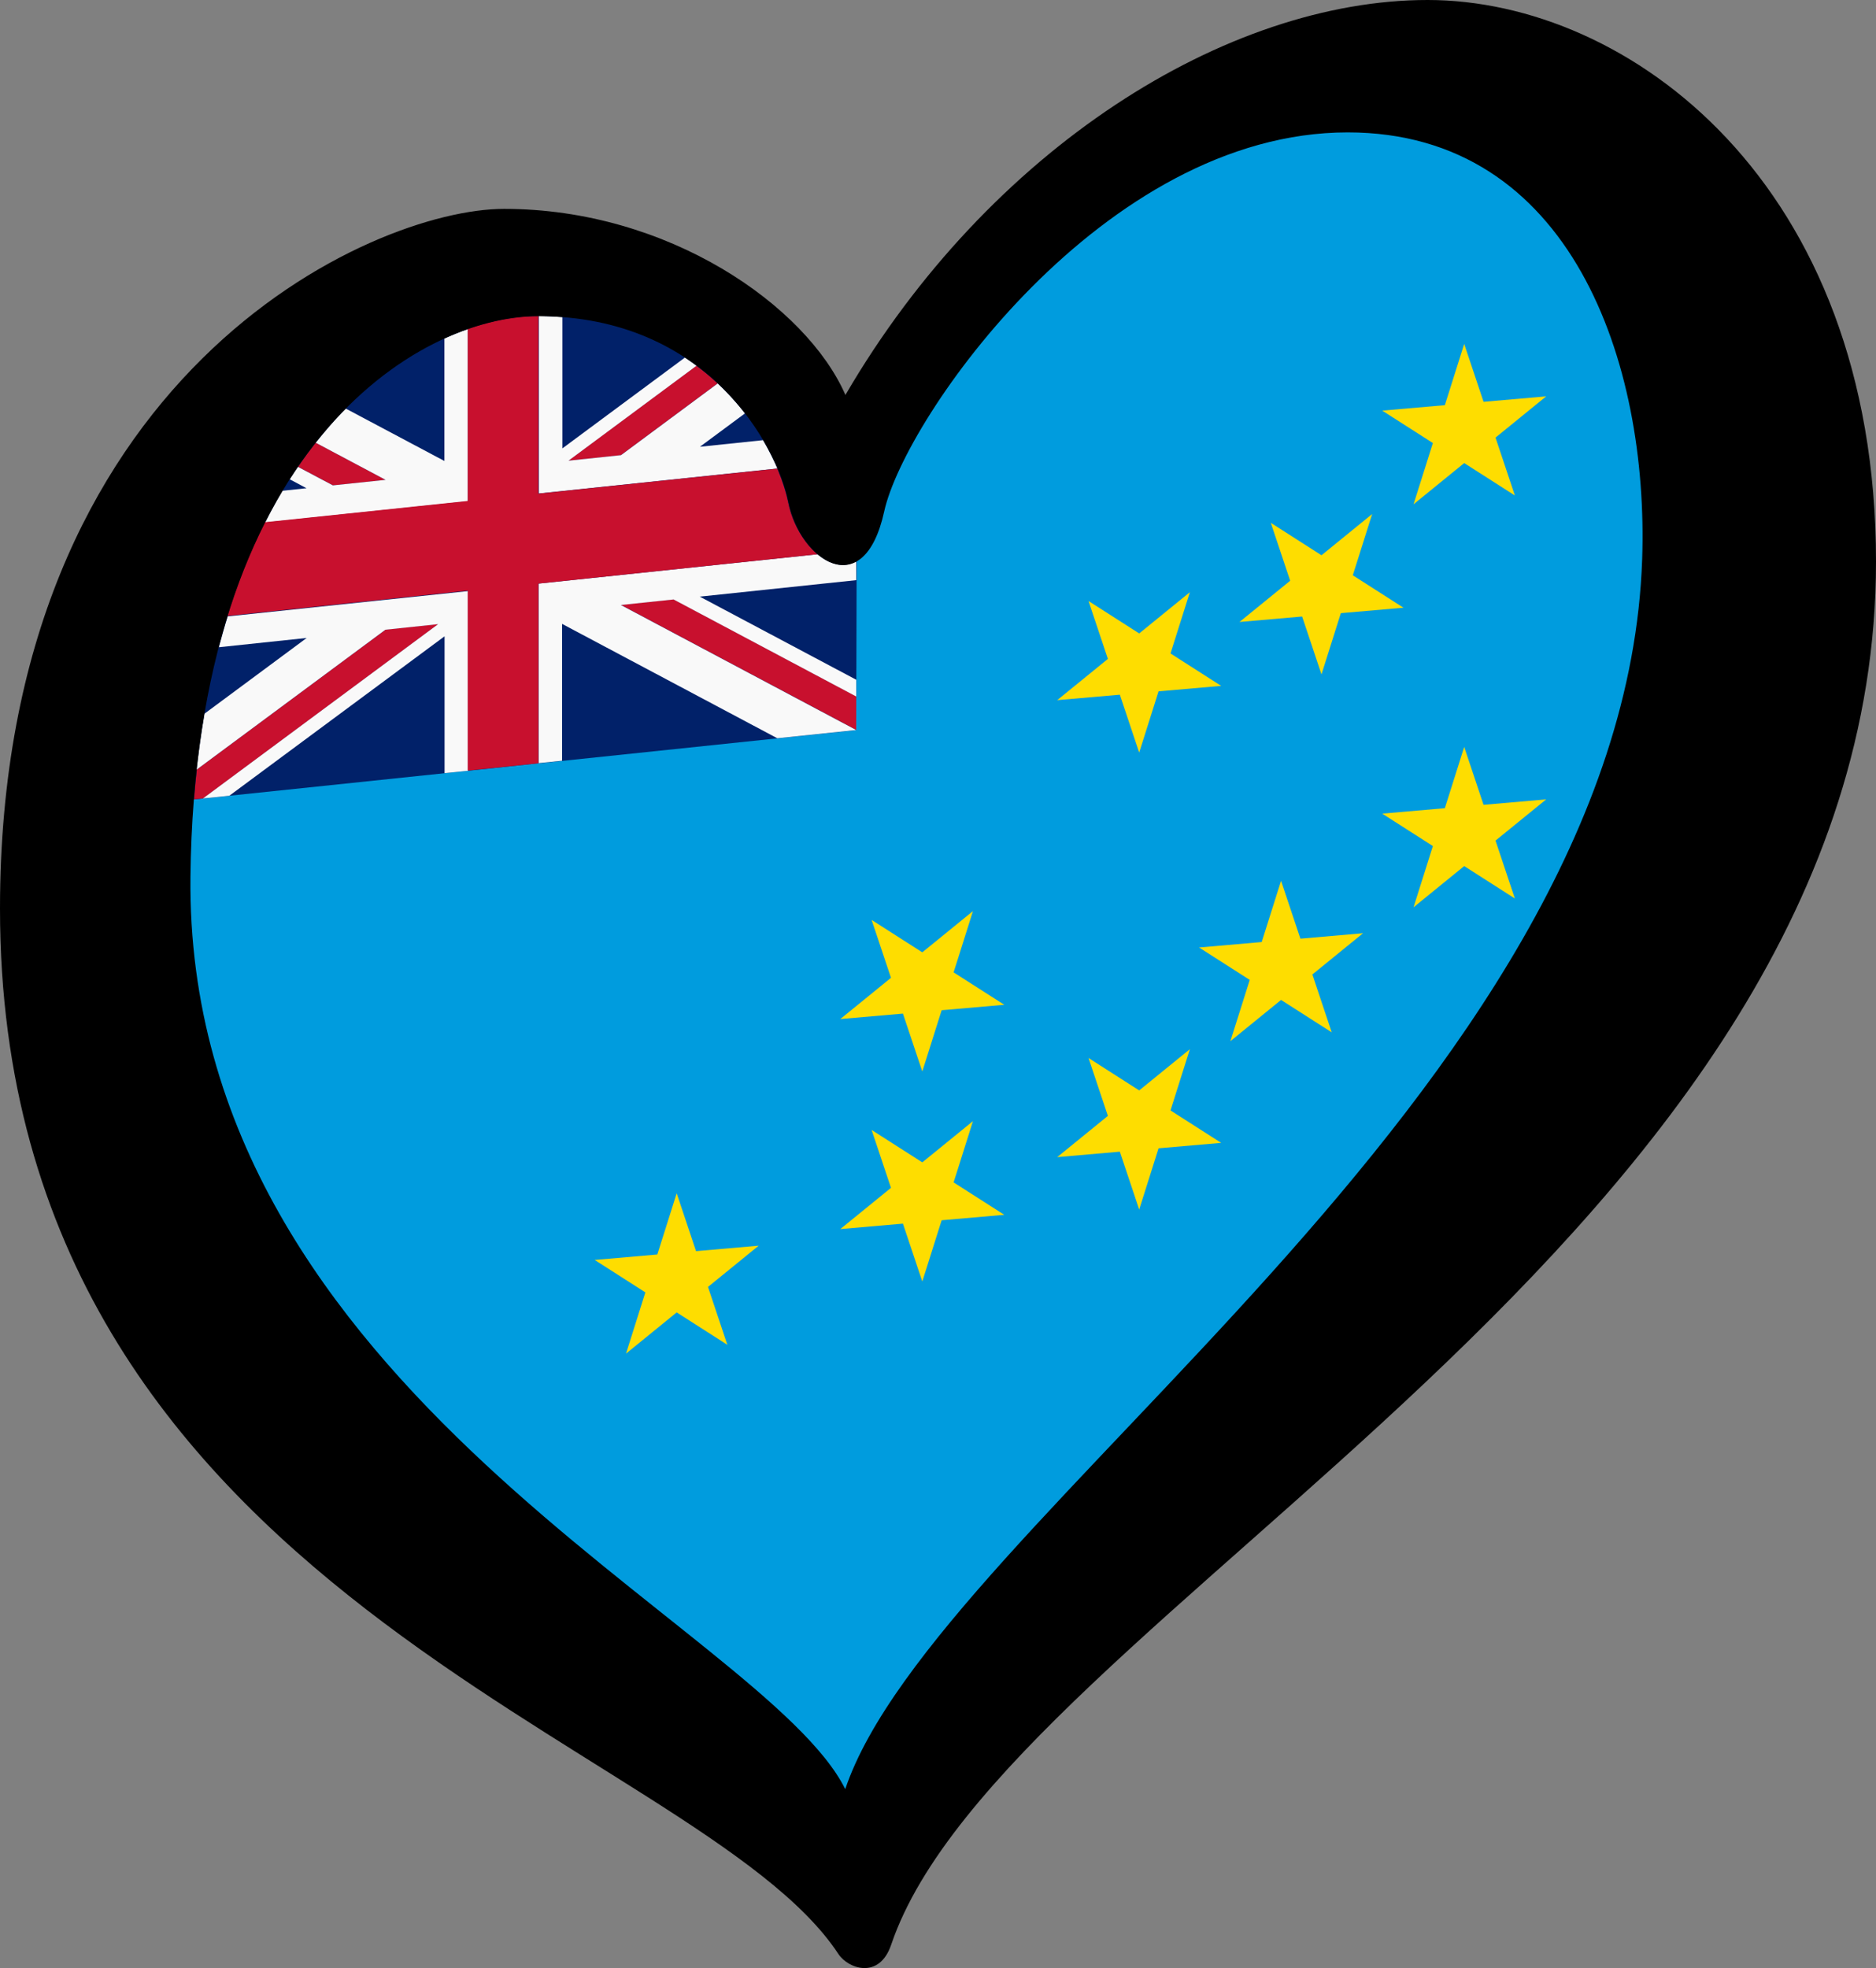 <?xml version="1.0" encoding="UTF-8" standalone="no"?>
<svg
   width="125.33"
   height="131.451"
   xml:space="preserve"
   id="svg2"
   version="1.1"
   xmlns="http://www.w3.org/2000/svg"
   xmlns:svg="http://www.w3.org/2000/svg"
   xmlns:rdf="http://www.w3.org/1999/02/22-rdf-syntax-ns#"
   xmlns:cc="http://creativecommons.org/ns#"
   xmlns:dc="http://purl.org/dc/elements/1.1/"><rect width="100%" height="100%" fill="#808080" stroke="none"/><defs
     id="defs4"><g
       id="petal"><line
         x1="0"
         y1="0"
         x2="25"
         y2="0"
         stroke="#ffd700"
         stroke-width="2"
         id="line7" /><circle
         cx="25"
         cy="0"
         r="5"
         fill="#ffd700"
         id="circle9" /></g><pattern
       y="0"
       x="0"
       height="6"
       width="6"
       patternUnits="userSpaceOnUse"
       id="EMFhbasepattern" /><clipPath
       id="c"><path
         d="M 0,0 V 150 H 700 V 300 H 600 Z M 0,300 V 400 H 300 V 0 h 300 z"
         id="path5" /></clipPath></defs><path
     style="fill:#009cde;fill-opacity:1;stroke-width:0.53"
     d="M 36.573,16.961 57.245,31.803 74.737,10.071 109.738,6.397 110.25,72.086 54.595,124.561 1.59,68.906 13.251,28.092 Z"
     id="path4" /><path
     style="opacity:1;fill:#012169;fill-opacity:1;fill-rule:evenodd;stroke:none;stroke-width:0.501px;stroke-linecap:butt;stroke-linejoin:miter;stroke-opacity:1"
     d="M 11.375,53.563 57.2,48.765 57.245,31.967 53.474,27.09 40.223,18.665 21.978,18.966 7.073,39.056 Z"
     id="path4766" /><g
     fill="#c8102e"
     id="g1255"
     transform="translate(1.6441615e-4,8.6927609e-5)"
     style="fill:#c8102e;fill-opacity:1"><path
       class="cls-3"
       d="m 29.28,41.68 -3.51,0.37 -12.62,9.35 c -0.07,0.65 -0.14,1.31 -0.19,1.99 l 0.61,-0.06 15.72,-11.65 z"
       id="path1247"
       style="fill:#c8102e;fill-opacity:1" /><path
       class="cls-3"
       d="m 25.76,32.05 -4.67,-2.48 c -0.4,0.51 -0.8,1.04 -1.18,1.61 l 2.34,1.24 3.52,-0.37 z"
       id="path1249"
       style="fill:#c8102e;fill-opacity:1" /><path
       class="cls-3"
       d="m 41.48,30.4 6.46,-4.79 C 47.5,25.2 47.03,24.8 46.52,24.43 l -8.55,6.34 z"
       id="path1251"
       style="fill:#c8102e;fill-opacity:1" /><polygon
       class="cls-3"
       transform="translate(-232.76,-97.88)"
       points="277.76,137.91 274.24,138.28 289.96,146.63 289.96,144.39 "
       id="polygon1253"
       style="fill:#c8102e;fill-opacity:1" /></g><path
     class="cls-1"
     d="m 35.98,50.97 -2.36,0.25 3.93,-0.41 v -9.14 l 14.38,7.64 5.27,-0.55 -15.72,-8.35 3.52,-0.37 12.2,6.48 v -1.12 l -10.45,-5.55 10.45,-1.1 v -1.25 c -0.83,0.46 -1.77,0.21 -2.58,-0.48 l -18.64,1.96 v 12 z"
     id="path1257"
     style="fill:#f9f9f9;stroke-width:1;fill-opacity:1" /><path
     class="cls-1"
     d="m 29.28,41.68 -15.72,11.65 1.76,-0.18 14.38,-10.65 v 9.14 l 1.57,-0.16 V 39.48 l -16.06,1.69 c -0.21,0.67 -0.4,1.36 -0.59,2.06 l 5.87,-0.62 -6.83,5.06 c -0.21,1.2 -0.38,2.44 -0.53,3.74 l 12.62,-9.35 3.51,-0.37 z"
     id="path1259"
     style="fill:#f9f9f9;stroke-width:1;fill-opacity:1" /><path
     class="cls-1"
     d="m 31.26,21.98 c -0.52,0.18 -1.04,0.39 -1.57,0.63 v 8.18 l -6.59,-3.5 c -0.69,0.69 -1.36,1.46 -2.01,2.28 l 4.67,2.48 -3.52,0.37 -2.34,-1.24 c -0.18,0.27 -0.37,0.55 -0.55,0.83 l 1.13,0.6 -1.61,0.17 c -0.4,0.67 -0.79,1.38 -1.16,2.12 l 13.55,-1.42 v -11.49 z"
     id="path1261"
     style="fill:#f9f9f9;stroke-width:1;fill-opacity:1" /><path
     class="cls-1"
     d="m 51.94,31.3 c -0.26,-0.6 -0.58,-1.24 -0.96,-1.9 l -4.22,0.44 3.01,-2.23 c -0.53,-0.68 -1.14,-1.36 -1.82,-2 l -6.46,4.79 -3.51,0.37 8.55,-6.34 c -0.25,-0.19 -0.5,-0.37 -0.77,-0.55 l -8.19,6.07 v -8.77 c -0.51,-0.04 -1.03,-0.07 -1.57,-0.08 v 11.86 l 15.96,-1.67 z"
     id="path1263"
     style="fill:#f9f9f9;stroke-width:1;fill-opacity:1" /><path
     class="cls-3"
     d="m 31.26,51.47 1.66,-0.17 0.69,-0.07 2.36,-0.25 V 38.98 l 18.64,-1.96 c -0.92,-0.77 -1.68,-2.07 -1.96,-3.48 -0.13,-0.63 -0.37,-1.4 -0.72,-2.24 l -15.96,1.67 v -11.86 h -0.03 c -1.4,0 -3,0.27 -4.69,0.86 v 11.49 l -13.55,1.42 c -0.95,1.86 -1.79,3.94 -2.51,6.26 l 16.06,-1.69 v 12 z"
     fill="#c8102e"
     id="path1265"
     style="fill:#c8102e;fill-opacity:1;stroke-width:1" /><path
     d="M 12.724,58.555 C 13.042,30.043 27.88,21.119 35.96,21.119 c 11.285,0 15.945,8.615 16.707,12.429 0.761,3.811 5.032,6.859 6.405,0.608 1.373,-6.251 14.649,-25.314 30.965,-25.314 14.943,0 20.118,15.41 19.671,28.517 C 108.485,73.04 62.519,101.518 56.468,119.5 51.081,108.609 12.344,92.866 12.724,58.555 Z M 95.375,0 C 81.956,0 66.086,9.911 56.48,26.381 53.888,20.433 44.653,13.951 33.675,13.951 24.829,13.951 0,25.007 0,60.689 c 0,46.05 46.592,55.509 56.011,69.822 0.647,0.984 2.732,1.728 3.527,-0.624 C 67.054,107.708 125.33,82.647 125.33,37.512 125.329,12.199 108.794,0 95.375,0 Z"
     id="path26"
     style="stroke-width:0.53;fill:#000000;fill-opacity:1" /><g
     id="g4232-5"
     transform="matrix(0.115,-0.01,0,0.115,-29.007,29.697)"
     style="fill:#fedd00;fill-opacity:1"><path
       id="use23-4"
       fill="#ffce00"
       d="m 645.34,490.913 29.437,90.597 -77.067,-55.992 h 95.259 l -77.067,55.993 z"
       style="fill:#fedd00;fill-opacity:1" /><path
       id="use25-8"
       fill="#ffce00"
       d="m 817.462,464 -29.437,90.597 -29.437,-90.597 77.066,55.992 -95.26,7.4e-4 z"
       style="fill:#fedd00;fill-opacity:1" /><path
       id="use27-3"
       fill="#ffce00"
       d="m 817.462,342.016 -29.437,90.597 -29.437,-90.597 77.066,55.992 -95.26,7.4e-4 z"
       style="fill:#fedd00;fill-opacity:1" /><path
       id="use29-5"
       fill="#ffce00"
       d="m 943.467,433.168 -29.437,90.597 -29.437,-90.597 77.066,55.992 -95.26,7.3e-4 z"
       style="fill:#fedd00;fill-opacity:1" /><path
       id="use31-1"
       fill="#ffce00"
       d="m 943.467,167.755 -29.437,90.597 -29.437,-90.597 77.066,55.992 -95.26,7.3e-4 z"
       style="fill:#fedd00;fill-opacity:1" /><path
       id="use33-4"
       fill="#ffce00"
       d="m 996.442,339.965 29.437,90.597 -77.067,-55.992 h 95.259 l -77.067,55.993 z"
       style="fill:#fedd00;fill-opacity:1" /><path
       id="use35-2"
       fill="#ffce00"
       d="m 1049.365,131.561 -29.437,90.597 -29.437,-90.597 77.067,55.992 -95.26,7.3e-4 z"
       style="fill:#fedd00;fill-opacity:1" /><path
       id="use37-0"
       fill="#ffce00"
       d="m 1102.836,271.474 29.437,90.597 -77.067,-55.992 h 95.259 l -77.067,55.993 z"
       style="fill:#fedd00;fill-opacity:1" /><path
       id="use39-3"
       fill="#ffce00"
       d="m 1102.836,37.405 29.437,90.597 -77.067,-55.992 h 95.259 l -77.067,55.993 z"
       style="fill:#fedd00;fill-opacity:1" /></g></svg>
